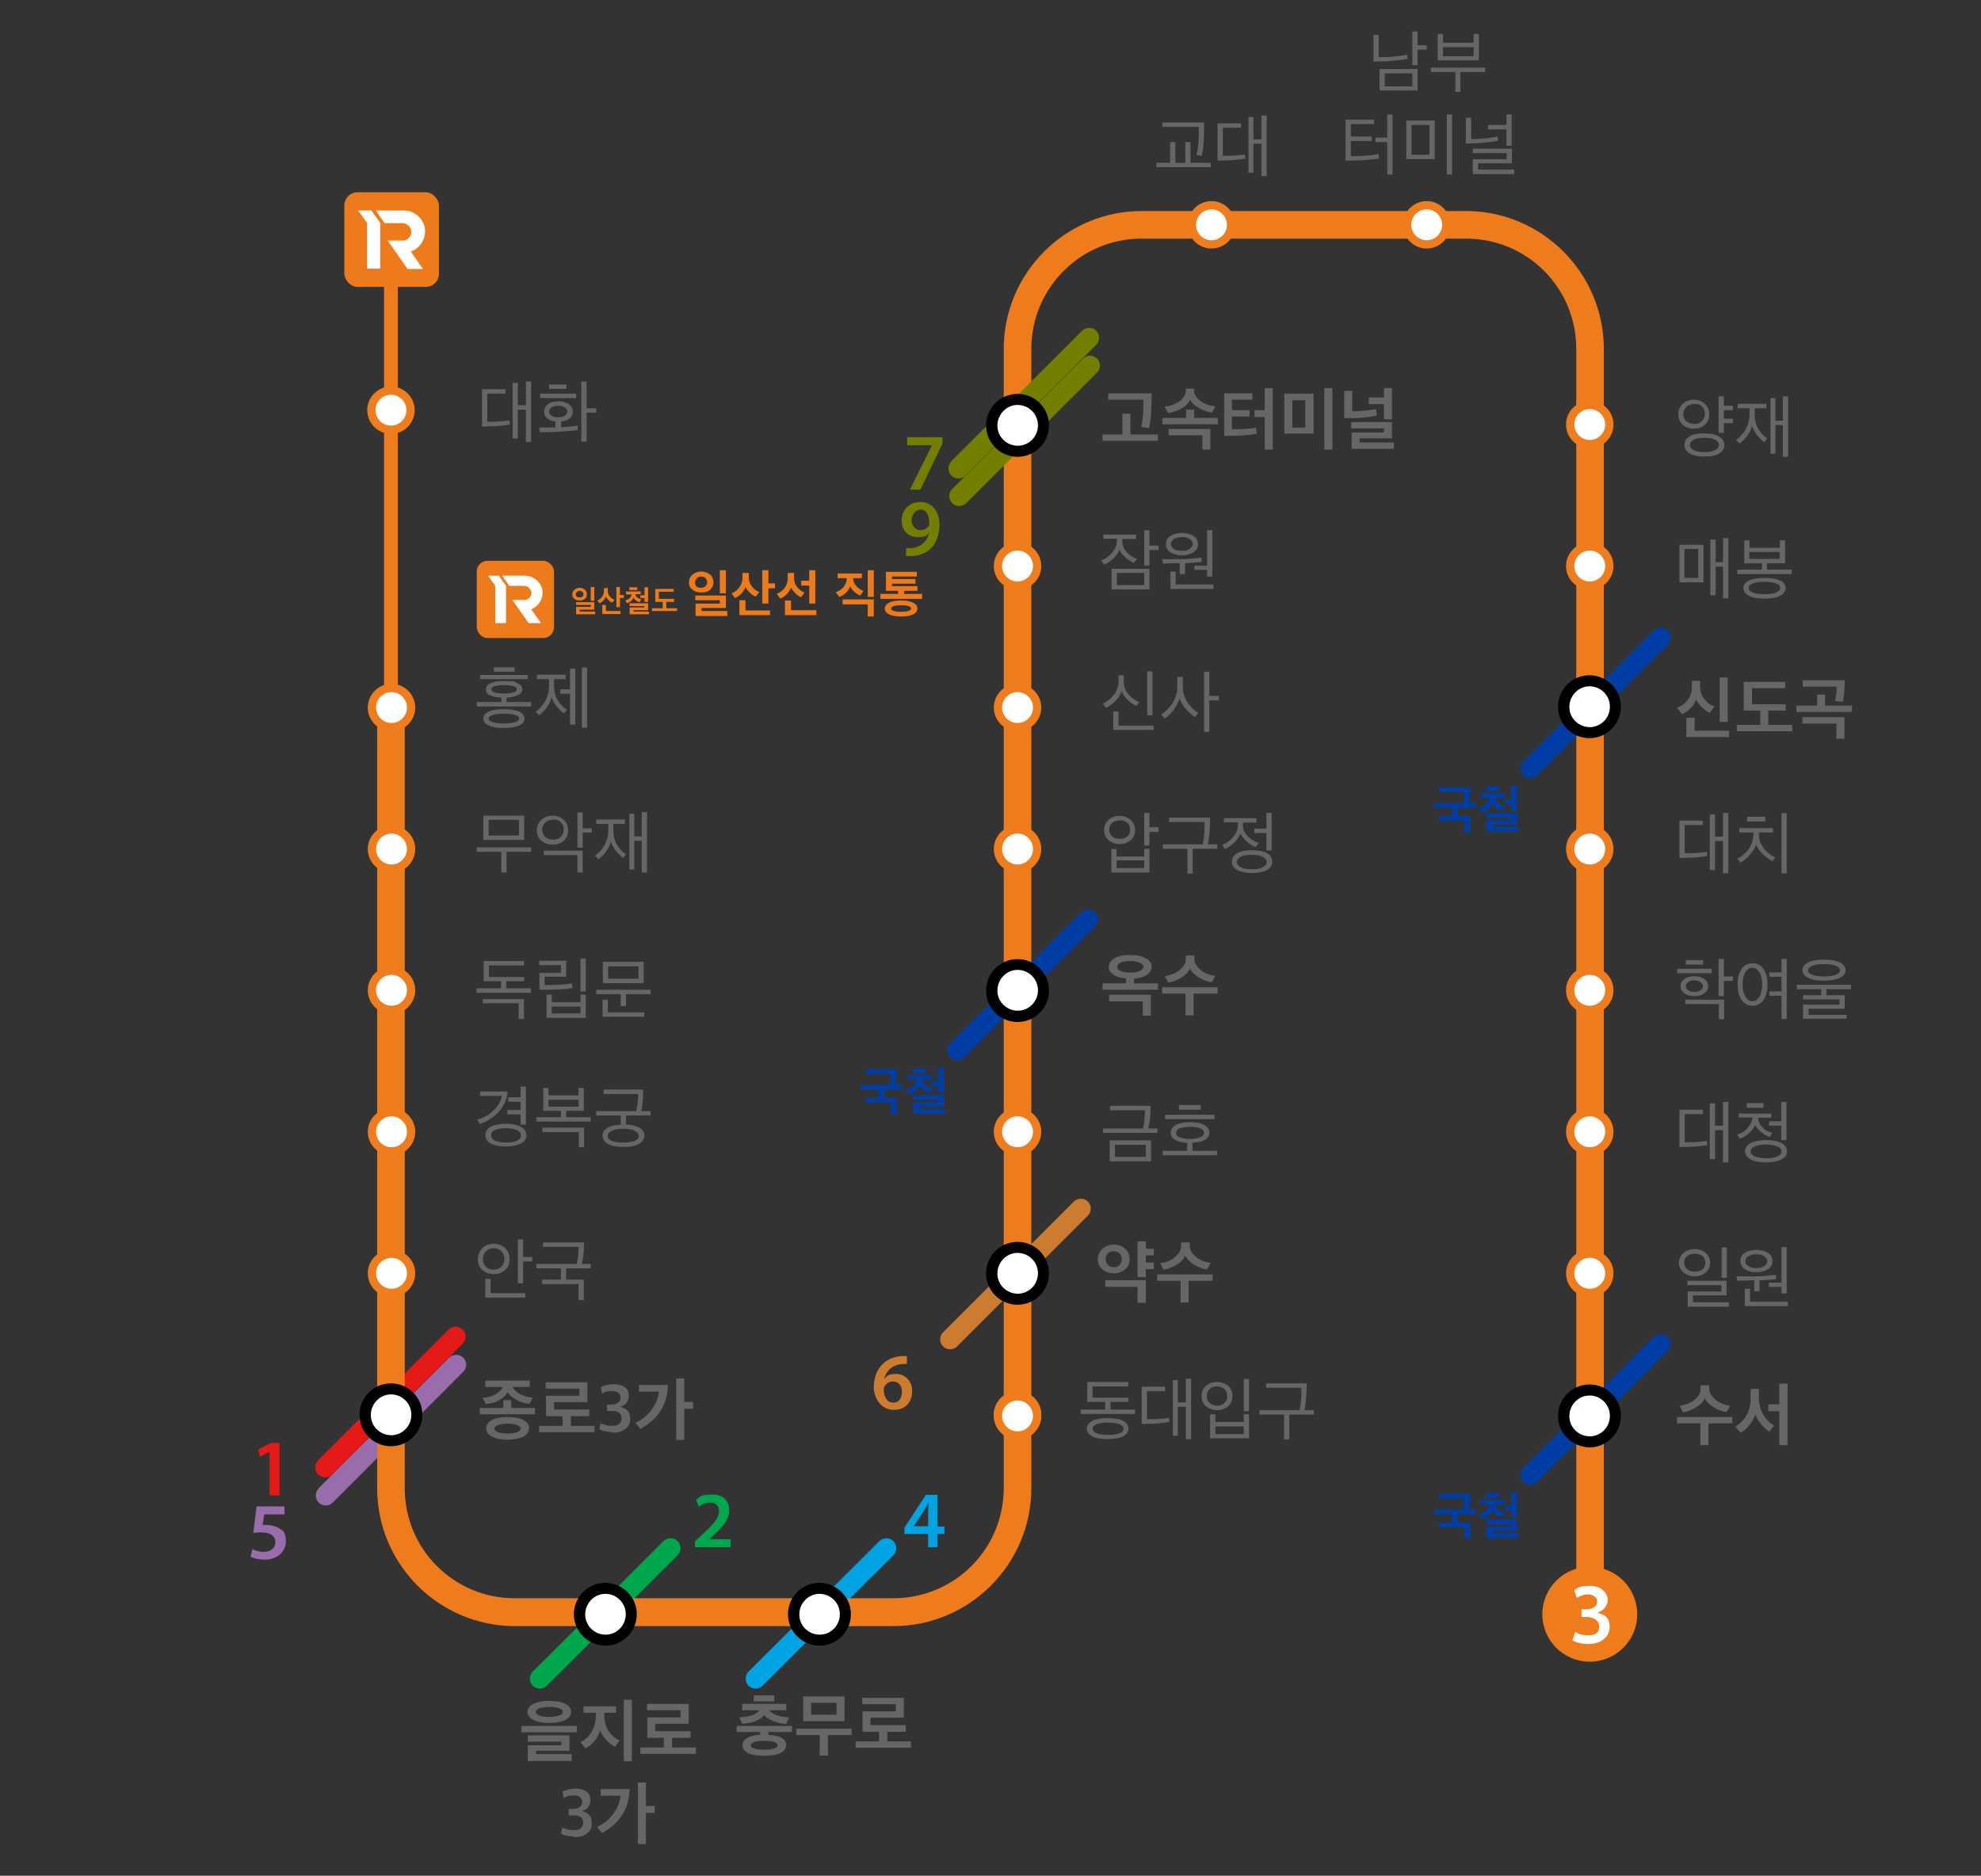 <?xml version="1.0" encoding="UTF-8"?>
<svg id="_레이어_2" xmlns="http://www.w3.org/2000/svg" version="1.1" viewBox="0 0 718 680">
  <rect x="0" y="0" width="718" height="680" fill="#333333" stroke="none"/>
  <!-- Generator: Adobe Illustrator 29.2.1, SVG Export Plug-In . SVG Version: 2.1.0 Build 116)  -->
  <defs>
    <style>
      .st0, .st1, .st2, .st3, .st4, .st5, .st6, .st7, .st8, .st9 {
        isolation: isolate;
      }

      .st0, .st1, .st4, .st5, .st7, .st8, .st9 {
        opacity: 1;
      }

      .st10, .st6 {
        fill: #ef7c1c;
      }

      .st1 {
        fill: #e61919;
      }

      .st1, .st5, .st7, .st8, .st9 {
        fill-opacity: 1;
      }

      .st11 {
        fill: #00a84d;
      }

      .st3 {
        stroke: #ef7d1e;
        stroke-linecap: round;
        stroke-linejoin: round;
        stroke-width: 3px;
      }

      .st3, .st12 {
        fill: #fff;
      }

      .st3, .st13, .st6 {
        opacity: 1;
      }

      .st14 {
        fill: #ed7b1b;
      }

      .st4, .st15 {
        fill: #003da5;
      }

      .st5 {
        fill: #996cac;
      }

      .st16 {
        fill: #666;
      }

      .st7 {
        fill: #cd7c2f;
      }

      .st8 {
        fill: #00a4e3;
      }

      .st9 {
        fill: #747f00;
      }
    </style>
  </defs>
  <path class="st4" d="M344.4,378.2l47.4-47.4c1.4-1.4,3.7-1.4,5.1,0h0c1.4,1.4,1.4,3.7,0,5.1l-47.4,47.4c-1.4,1.4-3.7,1.4-5.1,0h0c-1.4-1.4-1.4-3.7,0-5.1Z"/>
  <g class="st0">
    <g class="st2">
      <path class="st15" d="M313.7,398h4.7v-2.9h-6.5v-1.8h10.6c.3-1.4.4-2.7.4-3.9h-9.1v-1.8h11.3c0,2.2-.2,4.1-.5,5.7h2.5v1.8h-6.5v2.9h4.5v5.9h-2.2v-4.2h-9.2v-1.8Z"/>
      <path class="st15" d="M328.8,391.5v-1.7h8.9v1.7h-3.3c.1.8.5,1.5,1.2,2,.7.5,1.5.9,2.4,1.1-.1.2-.3.5-.5.8-.2.4-.4.7-.5.8-.7-.2-1.5-.5-2.2-1-.7-.5-1.2-1-1.5-1.6-.3.7-.8,1.3-1.5,1.9-.7.6-1.5,1.1-2.4,1.3l-1.1-1.7c1.1-.3,1.9-.8,2.6-1.4.7-.6,1.1-1.4,1.2-2.3h-3.2ZM330.8,389v-1.7h4.9v1.7h-4.9ZM342.6,403.8h-11.7v-4.2h9v-.9h-9v-1.7h11.2v4.2h-8.9v.9h9.4v1.8ZM342.1,396.1h-2.2v-2.4h-2.5v-1.7h2.5v-4.9h2.2v9Z"/>
    </g>
  </g>
  <path class="st7" d="M341.8,483l47.4-47.4c1.4-1.4,3.7-1.4,5.1,0h0c1.4,1.4,1.4,3.7,0,5.1l-47.4,47.4c-1.4,1.4-3.7,1.4-5.1,0h0c-1.4-1.4-1.4-3.7,0-5.1Z"/>
  <path class="st7" d="M328.6,491.6c-.6,0-1.2,0-1.8,0-2.7.2-5,1.1-6.8,2.8-2,1.9-3.3,4.8-3.3,8.5s2.5,8.2,7.2,8.2,6.7-3.2,6.7-6.8-2.5-6.2-5.8-6.2-3.3.8-4.3,1.9h0c.5-2.6,2.4-5.1,6.4-5.5.7,0,1.3-.1,1.8,0v-2.8h0ZM323.9,508.5c-2.4,0-3.5-2-3.6-4.6,0-.4,0-.8.2-1.1.6-1.2,1.8-2,3.1-2,2.1,0,3.3,1.5,3.3,3.8s-1.2,3.9-3,3.9"/>
  <path class="st11" d="M193.1,606l47.4-47.3c1.4-1.4,3.7-1.4,5.1,0h0c1.4,1.4,1.4,3.7,0,5.1l-47.4,47.3c-1.4,1.4-3.7,1.4-5.1,0h0c-1.4-1.4-1.4-3.7,0-5.1Z"/>
  <path class="st8" d="M271.3,606l47.4-47.3c1.4-1.4,3.7-1.4,5.1,0h0c1.4,1.4,1.4,3.7,0,5.1l-47.4,47.3c-1.4,1.4-3.7,1.4-5.1,0h0c-1.4-1.4-1.4-3.7,0-5.1Z"/>
  <path class="st8" d="M339.8,560.9v-4.8h2.5v-2.7h-2.5v-11.5h-4.2l-7.8,11.9v2.3h8.6v4.8h3.4ZM331.2,553.3h0c0,0,3.5-5.3,3.5-5.3.6-1,1.1-2,1.7-3.2h.1c0,1.1-.1,2.2-.1,3.3v5.2h-5.2Z"/>
  <path class="st5" d="M115.4,539.6l47.4-47.4c1.4-1.4,3.7-1.4,5.1,0h0c1.4,1.4,1.4,3.7,0,5.1l-47.3,47.4c-1.4,1.4-3.7,1.4-5.1,0h0c-1.4-1.4-1.4-3.7,0-5.1Z"/>
  <path class="st5" d="M102.9,546.1h-9.9l-1.2,9.6c.7,0,1.5-.2,2.6-.2,3.8,0,5.4,1.4,5.4,3.6s-2,3.5-4.1,3.5-3.4-.6-4.2-1l-.7,2.7c1,.6,2.8,1.1,5.1,1.1,4.7,0,7.7-3,7.7-6.6s-1.1-3.9-2.5-4.8c-1.3-.8-3-1.2-4.6-1.2s-.9,0-1.3,0l.6-3.8h7.3v-3h0Z"/>
  <path class="st1" d="M115.3,529.4l47.3-47.4c1.4-1.4,3.7-1.4,5.1,0h0c1.4,1.4,1.4,3.7,0,5.1l-47.3,47.4c-1.4,1.4-3.7,1.4-5.1,0h0c-1.4-1.4-1.4-3.7,0-5.1Z"/>
  <path class="st1" d="M97.8,542.1h3.5v-19h-3l-4.7,2.3.6,2.7,3.5-1.8h0v15.8h0Z"/>
  <rect class="st10" x="139.2" y="98.5" width="5" height="170.2"/>
  <polygon class="st6" points="146.7 257.4 146.7 512.9 136.7 512.9 136.7 475.6 136.7 475.6 136.7 465.6 136.7 465.6 136.7 366.4 136.7 366.4 136.7 356.4 136.7 356.4 136.7 314.6 136.7 314.6 136.7 257.4 146.7 257.4"/>
  <path class="st6" d="M373.8,538.9h0v.6c0,27.5-22.4,50-50,50h-137.1c-27.6,0-50-22.4-50-50v-20.7h0v-5.5h10v25.6h0v.7c0,22,17.9,39.9,40,39.8h137.1c22.1,0,40-17.8,40-40v-.6h0v-6.4h0v-19.2h10v25.6h0Z"/>
  <path class="st6" d="M581.3,126.5v386.4h-10V126.5c0-22.2-17.8-40-40-40h-117.5c-22.1,0-40,17.9-40,40v20.3h0v366.1h-10V126.5c0-27.6,22.5-50,50-50h117.5c27.5,0,50,22.4,50,50Z"/>
  <rect class="st6" x="571.3" y="513.3" width="10" height="56.8"/>
  <g class="st2">
    <g class="st2">
      <path class="st16" d="M176.7,152.9h.6c3.2,0,5.6-.2,7.3-.5l.2,1.5c-2.2.4-5.1.7-8.6.7h-1.5v-13.5h8.5v1.6h-6.6v10.3ZM192.5,160.2h-1.9v-11.7h-2.9v10.5h-1.9v-20.2h1.9v8.1h2.9v-8.6h1.9v21.8Z"/>
      <path class="st16" d="M209.4,154.3v1.6c-2.1.3-4.5.5-7.1.6-1.6.1-3.8.2-6.6.2l-.3-1.7c1.8,0,3.8,0,5.9,0v-2.2c-1.3-.1-2.3-.5-3-1.2-.8-.6-1.1-1.5-1.1-2.4s.5-2,1.4-2.7c.9-.7,2.2-1,3.8-1s2.8.3,3.8,1c.9.7,1.4,1.6,1.4,2.7s-.4,1.8-1.1,2.5c-.8.6-1.8,1-3.1,1.1v2.1c2.8-.2,4.8-.4,6.2-.6ZM208.8,144.3h-13v-1.6h13v1.6ZM205.6,149.2c0-.6-.3-1.1-.9-1.5s-1.4-.6-2.4-.6-1.8.2-2.4.6-.9.9-.9,1.5.3,1.1.9,1.5,1.4.6,2.4.6,1.8-.2,2.4-.6.9-.9.9-1.5ZM205.3,141h-6.3v-1.6h6.3v1.6ZM216.1,149.6h-3.5v10.5h-1.9v-21.8h1.9v9.7h3.5v1.6Z"/>
    </g>
  </g>
  <path class="st3" d="M141.7,141.6c-3.9,0-7.1,3.2-7.1,7.1h0c0,3.9,3.2,7.1,7.1,7.1s7.1-3.2,7.1-7.1-3.2-7.1-7.1-7.1Z"/>
  <path class="st3" d="M141.9,249.4c-3.9,0-7.1,3.2-7.1,7.1h0c0,3.9,3.2,7.1,7.1,7.1s7.1-3.2,7.1-7.1-3.2-7.1-7.1-7.1Z"/>
  <path class="st3" d="M141.9,300.7c-3.9,0-7.1,3.2-7.1,7.1h0c0,3.9,3.2,7.1,7.1,7.1s7.1-3.2,7.1-7.1-3.2-7.1-7.1-7.1Z"/>
  <path class="st3" d="M141.9,351.9c-3.9,0-7.1,3.2-7.1,7.1h0c0,3.9,3.2,7.1,7.1,7.1s7.1-3.2,7.1-7.1-3.2-7.1-7.1-7.1Z"/>
  <path class="st3" d="M141.9,403.2c-3.9,0-7.1,3.2-7.1,7.1h0c0,3.9,3.2,7.1,7.1,7.1s7.1-3.2,7.1-7.1-3.2-7.1-7.1-7.1Z"/>
  <path class="st3" d="M141.9,454.5c-3.9,0-7.1,3.2-7.1,7.1h0c0,3.9,3.2,7.1,7.1,7.1s7.1-3.2,7.1-7.1-3.2-7.1-7.1-7.1Z"/>
  <path class="st3" d="M141.9,505.8c-3.9,0-7.1,3.2-7.1,7.1h0c0,3.9,3.2,7.1,7.1,7.1s7.1-3.2,7.1-7.1-3.2-7.1-7.1-7.1Z"/>
  <path class="st3" d="M141.9,505.8c-3.9,0-7.1,3.2-7.1,7.1h0c0,3.9,3.2,7.1,7.1,7.1s7.1-3.2,7.1-7.1-3.2-7.1-7.1-7.1Z"/>
  <path class="st3" d="M141.9,506.2c-3.9,0-7.1,3.2-7.1,7.1h0c0,3.9,3.2,7.1,7.1,7.1s7.1-3.2,7.1-7.1-3.2-7.1-7.1-7.1h0Z"/>
  <path class="st3" d="M219.4,578.1c-3.9,0-7.1,3.2-7.1,7.1h0c0,3.9,3.2,7.1,7.1,7.1s7.1-3.2,7.1-7.1-3.2-7.1-7.1-7.1Z"/>
  <path class="st3" d="M297.3,578.1c-3.9,0-7.1,3.2-7.1,7.1h0c0,3.9,3.2,7.1,7.1,7.1s7.1-3.2,7.1-7.1-3.2-7.1-7.1-7.1Z"/>
  <path class="st3" d="M439.1,74.4c-3.9,0-7.1,3.2-7.1,7.1h0c0,3.9,3.2,7.1,7.1,7.1s7.1-3.2,7.1-7.1-3.2-7.1-7.1-7.1Z"/>
  <path class="st3" d="M517.1,74.4c-3.9,0-7.1,3.2-7.1,7.1h0c0,3.9,3.2,7.1,7.1,7.1s7.1-3.2,7.1-7.1-3.2-7.1-7.1-7.1Z"/>
  <path class="st3" d="M576.2,146.8c-3.9,0-7.1,3.2-7.1,7.1h0c0,3.9,3.2,7.1,7.1,7.1s7.1-3.2,7.1-7.1-3.2-7.1-7.1-7.1Z"/>
  <path class="st3" d="M576.2,198.1c-3.9,0-7.1,3.2-7.1,7.1h0c0,3.9,3.2,7.1,7.1,7.1s7.1-3.2,7.1-7.1-3.2-7.1-7.1-7.1Z"/>
  <path class="st3" d="M576.2,249.4c-3.9,0-7.1,3.2-7.1,7.1h0c0,3.9,3.2,7.1,7.1,7.1s7.1-3.2,7.1-7.1-3.2-7.1-7.1-7.1Z"/>
  <path class="st3" d="M576.2,300.7c-3.9,0-7.1,3.2-7.1,7.1h0c0,3.9,3.2,7.1,7.1,7.1s7.1-3.2,7.1-7.1-3.2-7.1-7.1-7.1Z"/>
  <path class="st3" d="M576.2,351.9c-3.9,0-7.1,3.2-7.1,7.1h0c0,3.9,3.2,7.1,7.1,7.1s7.1-3.2,7.1-7.1-3.2-7.1-7.1-7.1Z"/>
  <path class="st3" d="M576.2,403.2c-3.9,0-7.1,3.2-7.1,7.1h0c0,3.9,3.2,7.1,7.1,7.1s7.1-3.2,7.1-7.1-3.2-7.1-7.1-7.1Z"/>
  <path class="st3" d="M576.2,454.5c-3.9,0-7.1,3.2-7.1,7.1h0c0,3.9,3.2,7.1,7.1,7.1s7.1-3.2,7.1-7.1-3.2-7.1-7.1-7.1Z"/>
  <path class="st3" d="M576.2,505.8c-3.9,0-7.1,3.2-7.1,7.1h0c0,3.9,3.2,7.1,7.1,7.1s7.1-3.2,7.1-7.1-3.2-7.1-7.1-7.1Z"/>
  <path class="st3" d="M576.2,505.8c-3.9,0-7.1,3.2-7.1,7.1h0c0,3.9,3.2,7.1,7.1,7.1s7.1-3.2,7.1-7.1-3.2-7.1-7.1-7.1Z"/>
  <path class="st3" d="M576.2,506.2c-3.9,0-7.1,3.2-7.1,7.1h0c0,3.9,3.2,7.1,7.1,7.1s7.1-3.2,7.1-7.1-3.2-7.1-7.1-7.1h0Z"/>
  <path class="st3" d="M368.8,146.8c-3.9,0-7.1,3.2-7.1,7.1h0c0,3.9,3.2,7.1,7.1,7.1s7.1-3.2,7.1-7.1-3.2-7.1-7.1-7.1Z"/>
  <path class="st3" d="M368.8,198.1c-3.9,0-7.1,3.2-7.1,7.1h0c0,3.9,3.2,7.1,7.1,7.1s7.1-3.2,7.1-7.1-3.2-7.1-7.1-7.1Z"/>
  <path class="st3" d="M368.8,249.4c-3.9,0-7.1,3.2-7.1,7.1h0c0,3.9,3.2,7.1,7.1,7.1s7.1-3.2,7.1-7.1-3.2-7.1-7.1-7.1Z"/>
  <path class="st3" d="M368.8,300.7c-3.9,0-7.1,3.2-7.1,7.1h0c0,3.9,3.2,7.1,7.1,7.1s7.1-3.2,7.1-7.1-3.2-7.1-7.1-7.1Z"/>
  <path class="st3" d="M368.8,351.9c-3.9,0-7.1,3.2-7.1,7.1h0c0,3.9,3.2,7.1,7.1,7.1s7.1-3.2,7.1-7.1-3.2-7.1-7.1-7.1Z"/>
  <path class="st3" d="M368.8,403.2c-3.9,0-7.1,3.2-7.1,7.1h0c0,3.9,3.2,7.1,7.1,7.1s7.1-3.2,7.1-7.1-3.2-7.1-7.1-7.1Z"/>
  <path class="st3" d="M368.8,454.5c-3.9,0-7.1,3.2-7.1,7.1h0c0,3.9,3.2,7.1,7.1,7.1s7.1-3.2,7.1-7.1-3.2-7.1-7.1-7.1Z"/>
  <path class="st3" d="M368.8,505.8c-3.9,0-7.1,3.2-7.1,7.1h0c0,3.9,3.2,7.1,7.1,7.1s7.1-3.2,7.1-7.1-3.2-7.1-7.1-7.1Z"/>
  <path class="st3" d="M368.8,505.8c-3.9,0-7.1,3.2-7.1,7.1h0c0,3.9,3.2,7.1,7.1,7.1s7.1-3.2,7.1-7.1-3.2-7.1-7.1-7.1Z"/>
  <path class="st3" d="M368.8,506.2c-3.9,0-7.1,3.2-7.1,7.1h0c0,3.9,3.2,7.1,7.1,7.1s7.1-3.2,7.1-7.1-3.2-7.1-7.1-7.1h0Z"/>
  <g class="st2">
    <g class="st2">
      <path class="st16" d="M189.3,249.9c0,.9-.5,1.6-1.5,2.1-1,.5-2.4.8-4.2.9v1.6h8.9v1.6h-19.7v-1.6h8.9v-1.6c-3.7-.2-5.6-1.1-5.6-3s2.2-3,6.6-3,3.8.2,4.9.8c1.1.5,1.7,1.2,1.7,2.2ZM191.3,246.2h-17.3v-1.5h17.3v1.5ZM188.2,258c1.3.6,1.9,1.4,1.9,2.5s-.6,1.9-1.9,2.5c-1.3.6-3.2.9-5.6.9s-4.2-.3-5.5-.9c-1.3-.6-1.9-1.4-1.9-2.5s.6-1.9,1.9-2.5c1.3-.6,3.1-.9,5.5-.9s4.3.3,5.6.9ZM182.6,258.7c-1.7,0-3,.2-4,.5-1,.3-1.5.8-1.5,1.3s.5,1,1.5,1.3c1,.3,2.3.5,4,.5s3.1-.2,4.1-.5c1-.3,1.5-.8,1.5-1.3s-.5-1-1.5-1.3c-1-.3-2.4-.5-4.1-.5ZM182.7,251.4c3.1,0,4.6-.5,4.6-1.5s-1.5-1.5-4.6-1.5-4.6.5-4.6,1.5,1.5,1.5,4.6,1.5ZM186.5,243.5h-7.5v-1.6h7.5v1.6Z"/>
      <path class="st16" d="M205.6,257.2l-1.2,1.4c-.9-.6-1.8-1.5-2.7-2.6-.9-1.1-1.5-2.2-1.8-3.3-.2,1.2-.8,2.4-1.6,3.6s-1.8,2.2-2.9,3l-1.3-1.3c1.4-.9,2.5-2.2,3.5-3.8.9-1.7,1.4-3.5,1.4-5.5v-2.5h-4.4v-1.6h10.4v1.6h-4.2v2.4c0,3.8,1.6,6.7,4.8,8.8ZM208.5,262.7h-1.9v-11.2h-3.5v-1.6h3.5v-7.5h1.9v20.2ZM212.8,263.8h-1.9v-21.8h1.9v21.8Z"/>
    </g>
  </g>
  <g class="st2">
    <g class="st2">
      <path class="st16" d="M183.6,316.3h-1.9v-7.5h-8.9v-1.6h19.7v1.6h-8.9v7.5ZM190,304.5h-14.8v-8.8h14.8v8.8ZM188.1,302.9v-5.7h-11v5.7h11Z"/>
      <path class="st16" d="M200.3,295.7c1.6,0,2.9.5,4,1.5s1.6,2.2,1.6,3.8-.5,2.8-1.6,3.8c-1.1,1-2.4,1.4-4,1.4s-3-.5-4.1-1.4-1.6-2.2-1.6-3.8.5-2.8,1.6-3.8c1.1-1,2.4-1.5,4-1.5ZM200.3,297.2c-1.1,0-2,.3-2.7,1-.7.7-1.1,1.6-1.1,2.6s.4,2,1.1,2.6c.7.7,1.6,1,2.8,1s2.1-.3,2.8-1c.7-.7,1.1-1.5,1.1-2.6s-.3-2-1-2.7-1.6-1-2.8-1ZM211.2,316.3h-1.9v-6.3h-12.2v-1.6h14.1v7.8ZM214.5,301.8h-3.3v5.5h-1.9v-12.8h1.9v5.8h3.3v1.6Z"/>
      <path class="st16" d="M227,309.6l-1.2,1.4c-.8-.6-1.7-1.5-2.6-2.6-.9-1.2-1.5-2.3-1.8-3.4-.2,1.2-.8,2.3-1.6,3.5s-1.8,2.2-2.9,3l-1.3-1.3c1.4-.9,2.5-2.2,3.5-3.8.9-1.7,1.4-3.5,1.4-5.5v-2.2h-4.4v-1.6h10.4v1.6h-4.2v2.2c0,2,.4,3.8,1.3,5.3s2,2.7,3.3,3.5ZM234.5,316.3h-1.9v-11.5h-2.7v10.4h-1.8v-20.2h1.8v8.2h2.7v-8.8h1.9v21.8Z"/>
    </g>
  </g>
  <g class="st2">
    <g class="st2">
      <path class="st16" d="M190,355.7h-6.5v2.6h8.9v1.6h-19.7v-1.6h8.9v-2.6h-6.3v-7.3h14.6v1.6h-12.7v4.2h12.8v1.6ZM175,362.2h14.9v7.2h-1.9v-5.7h-13v-1.6Z"/>
      <path class="st16" d="M207.3,356.7l.2,1.5c-2.4.4-5.6.6-9.6.6h-2.4v-6.1h7.8v-2.8h-7.9v-1.6h9.8v5.8h-7.8v3c4.7,0,8-.2,9.9-.6ZM212.3,369h-14.2v-8.4h1.9v2.7h10.4v-2.7h1.9v8.4ZM210.4,367.4v-2.5h-10.4v2.5h10.4ZM212.3,359.4h-1.9v-11.9h1.9v11.9Z"/>
      <path class="st16" d="M226.9,364.7h-1.9v-4.3h-8.9v-1.6h19.7v1.6h-8.9v4.3ZM233.5,368.6h-15.1v-6.2h1.9v4.6h13.2v1.6ZM233.3,356.4h-14.8v-7.7h14.8v7.7ZM231.4,354.8v-4.5h-11v4.5h11Z"/>
    </g>
  </g>
  <g class="st2">
    <g class="st2">
      <path class="st16" d="M184,395.6c-.2,2.7-1.2,5.1-3,7.2s-4.2,3.6-7.1,4.7l-.9-1.6c2.2-.6,4.2-1.7,5.9-3.4,1.7-1.6,2.7-3.4,3-5.2h-7.9v-1.6h10.1ZM190.8,411.5c0,1.3-.6,2.3-2,3-1.3.7-3.1,1.1-5.5,1.1s-4.2-.4-5.5-1.1c-1.3-.7-1.9-1.8-1.9-3s.6-2.3,1.9-3c1.3-.7,3.1-1.1,5.5-1.1s4.2.4,5.5,1.1c1.3.7,2,1.7,2,3ZM187.4,409.7c-1-.4-2.3-.7-4-.7s-3.1.2-4,.7c-1,.4-1.4,1.1-1.4,1.9s.5,1.5,1.4,1.9c1,.4,2.3.7,4,.7s3.1-.2,4-.7c1-.5,1.4-1.1,1.4-1.9s-.5-1.4-1.4-1.9ZM183.9,404v-1.6h4.8v-3h-4.5v-1.6h4.5v-3.9h1.9v13.8h-1.9v-3.7h-4.8Z"/>
      <path class="st16" d="M211.7,402.7h-6.5v2.3h8.9v1.6h-19.7v-1.6h8.9v-2.3h-6.4v-8.3h1.9v2.7h10.9v-2.7h1.9v8.3ZM196.6,408.8h15.1v7.1h-1.9v-5.5h-13.2v-1.6ZM209.7,401.2v-2.5h-10.9v2.5h10.9Z"/>
      <path class="st16" d="M233.1,395c0,3.1-.2,5.7-.7,7.8h3.4v1.6h-8.9v3.3c2.1,0,3.8.5,5,1.2,1.1.7,1.7,1.7,1.7,2.8s-.7,2.2-2,3c-1.3.7-3.2,1.1-5.6,1.1s-4.3-.4-5.6-1.1c-1.3-.7-2-1.7-2-3s.6-2.1,1.7-2.8c1.1-.7,2.8-1.1,4.9-1.2v-3.3h-8.9v-1.6h14.5c.4-1.8.7-3.8.7-6.2h-12.5v-1.6h14.5ZM225.9,409.2c-1.7,0-3.1.2-4.1.7s-1.5,1.1-1.5,1.9.5,1.4,1.5,1.8,2.4.6,4.1.6,3.1-.2,4.1-.6,1.5-1,1.5-1.8-.5-1.4-1.5-1.9-2.4-.7-4.1-.7Z"/>
    </g>
  </g>
  <g class="st2">
    <g class="st2">
      <path class="st16" d="M178.9,450.9c1.7,0,3.1.5,4.1,1.5,1.1,1,1.7,2.3,1.7,4s-.5,3-1.6,4c-1.1,1-2.5,1.5-4.1,1.5s-3.1-.5-4.2-1.5c-1.1-1-1.6-2.3-1.6-3.9s.5-2.9,1.6-4,2.5-1.6,4.1-1.6ZM178.9,452.5c-1.1,0-2,.4-2.8,1.1-.7.7-1.1,1.7-1.1,2.8s.4,2,1.1,2.8c.7.7,1.7,1.1,2.8,1.1s2.1-.4,2.8-1.1c.7-.7,1.1-1.6,1.1-2.8s-.4-2.1-1.1-2.8-1.7-1.1-2.8-1.1ZM190.4,470.4h-14.5v-6.8h1.9v5.2h12.6v1.6ZM192.9,457.3h-3.3v7.9h-1.9v-15.9h1.9v6.4h3.3v1.6Z"/>
      <path class="st16" d="M196.5,463.9h6.8v-4.1h-8.9v-1.6h14.6c.5-1.7.7-3.8.7-6.2h-12.9v-1.6h14.9c0,3-.3,5.6-.8,7.8h3.2v1.6h-8.9v4.1h6.4v7.4h-1.9v-5.8h-13.2v-1.6Z"/>
    </g>
  </g>
  <g class="st2">
    <g class="st2">
      <path class="st16" d="M194,512.7h-20.1v-2.3h8.5v-2.8h2.9v2.8h8.6v2.3ZM193.1,506.6l-1.2,2.3c-1.6-.1-3.2-.6-4.7-1.4-1.5-.8-2.6-1.7-3.2-2.8-.6,1.1-1.6,2.1-3,2.9-1.5.8-3.1,1.2-4.9,1.4l-1.2-2.3c1.7,0,3.3-.5,4.6-1.2s2.3-1.6,2.7-2.7h-6.3v-2.3h16.1v2.3h-6.2c.5,1.1,1.4,1.9,2.9,2.7,1.4.7,2.9,1.1,4.4,1.2ZM191.7,517.8c0,1.3-.7,2.3-2,3-1.4.7-3.3,1.1-5.7,1.1s-4.4-.4-5.7-1.1c-1.4-.7-2.1-1.8-2.1-3s.7-2.3,2.1-3c1.4-.7,3.3-1.1,5.7-1.1s4.4.4,5.7,1.1,2.1,1.7,2.1,3ZM187.4,519.2c.9-.3,1.3-.8,1.3-1.3s-.4-1-1.3-1.3-2-.5-3.5-.5-2.6.2-3.4.5-1.3.8-1.3,1.3.4,1,1.3,1.3,2,.5,3.4.5,2.6-.2,3.5-.5Z"/>
      <path class="st16" d="M213.7,513.4h-6.8v3.5h8.6v2.3h-20.1v-2.3h8.5v-3.5h-6v-7.4h12.1v-2.6h-12.2v-2.3h15.1v7.2h-12.1v2.7h12.8v2.4Z"/>
      <path class="st16" d="M222.3,519.2c-1,0-1.9-.1-2.9-.3-.9-.2-1.6-.5-2.2-.8l.5-2.2c.4.3,1,.5,1.8.7.8.2,1.5.3,2.2.3,1.2,0,2.1-.2,2.7-.7.6-.5.9-1.2.9-2.1,0-1.7-1.2-2.6-3.5-2.6h-1.8v-2.3h1.6c1,0,1.8-.3,2.4-.7.6-.4.9-1.1.9-1.8,0-1.6-1-2.4-3.1-2.4s-2.4.3-3.6.9l-.4-2.3c.5-.3,1.3-.6,2.2-.8.9-.2,1.8-.3,2.6-.3,1.6,0,2.9.4,3.9,1.1,1,.7,1.4,1.8,1.4,3.1,0,1.9-1,3.3-3.1,4,2.4.5,3.6,1.9,3.6,4.2s-.6,2.8-1.7,3.8c-1.1.9-2.7,1.4-4.6,1.4Z"/>
      <path class="st16" d="M242.1,502c-.2,7.2-3.5,12.5-10,16l-1.8-2.2c2.4-1.1,4.4-2.7,5.9-4.8,1.6-2.1,2.4-4.3,2.6-6.5h-7.2v-2.4h10.4ZM251.2,510.7h-3.2v11.3h-2.9v-22.3h2.9v8.5h3.2v2.4Z"/>
    </g>
  </g>
  <g class="st2">
    <g class="st2">
      <path class="st16" d="M209.1,628h-20.1v-2.3h20.1v2.3ZM191.2,620.6c0-1.2.7-2.2,2.1-2.9,1.4-.7,3.3-1.1,5.8-1.1s4.4.4,5.8,1.1c1.4.7,2.1,1.7,2.1,2.9s-.7,2.2-2.1,2.9-3.3,1.1-5.8,1.1-4.4-.4-5.8-1.1-2.1-1.7-2.1-2.9ZM207.2,638.4h-15.9v-5.7h12.2v-1.3h-12.2v-2.3h15.1v5.6h-12.1v1.2h12.9v2.4ZM194.2,620.6c0,.5.4.9,1.3,1.3s2.1.5,3.6.5,2.7-.2,3.6-.5,1.3-.8,1.3-1.3-.4-1-1.3-1.3-2.1-.5-3.6-.5-2.7.2-3.6.5c-.9.3-1.3.8-1.3,1.3Z"/>
      <path class="st16" d="M224.5,631l-1.6,2.3c-1-.5-2.1-1.4-3.2-2.6s-1.8-2.3-2.2-3.4c-.3,1.2-.9,2.4-1.9,3.7-1,1.3-2.2,2.2-3.4,2.8l-1.8-2.2c3.7-2,5.6-5.4,5.6-10.1v-.6h-4.5v-2.3h11.8v2.3h-4.3v.6c0,4.5,1.8,7.6,5.5,9.5ZM229,638.5h-2.9v-22.3h2.9v22.3Z"/>
      <path class="st16" d="M250.4,630h-6.8v3.5h8.6v2.3h-20.1v-2.3h8.5v-3.5h-6v-7.4h12.1v-2.6h-12.2v-2.3h15.1v7.2h-12.1v2.7h12.8v2.4Z"/>
    </g>
    <g class="st2">
      <path class="st16" d="M208.4,665.8c-1,0-1.9-.1-2.9-.3s-1.6-.5-2.2-.8l.5-2.2c.4.3,1,.5,1.8.7.8.2,1.5.3,2.2.3,1.2,0,2.1-.2,2.7-.7.6-.5.9-1.2.9-2.1,0-1.7-1.2-2.6-3.5-2.6h-1.8v-2.3h1.6c1,0,1.8-.3,2.4-.7.6-.4.9-1.1.9-1.8,0-1.6-1-2.4-3.1-2.4s-2.3.3-3.6.9l-.4-2.3c.5-.3,1.3-.6,2.2-.8.9-.2,1.8-.3,2.6-.3,1.6,0,2.9.4,3.9,1.1,1,.7,1.4,1.8,1.4,3.1,0,1.9-1,3.3-3.1,4,2.4.5,3.6,1.9,3.6,4.2s-.6,2.8-1.7,3.8c-1.1.9-2.7,1.4-4.6,1.4Z"/>
      <path class="st16" d="M228.2,648.5c-.2,7.2-3.5,12.5-10,16l-1.8-2.2c2.4-1.1,4.4-2.7,5.9-4.8,1.6-2.1,2.4-4.3,2.6-6.5h-7.2v-2.4h10.4ZM237.3,657.2h-3.2v11.3h-2.9v-22.3h2.9v8.5h3.2v2.4Z"/>
    </g>
  </g>
  <g class="st2">
    <g class="st2">
      <path class="st16" d="M284.9,632.7c0,1.2-.7,2.1-2,2.8-1.3.7-3.3,1-5.9,1s-4.6-.3-5.9-1c-1.3-.7-2-1.6-2-2.8s.5-1.9,1.6-2.6c1.1-.7,2.7-1.1,4.8-1.2v-1h-8.5v-2.2h20.1v2.2h-8.6v1c2.1.1,3.8.5,4.9,1.2,1.1.7,1.6,1.5,1.6,2.6ZM286,622.6l-1.1,2.4c-1.6-.1-3.2-.5-4.7-1.1-1.5-.6-2.6-1.3-3.2-2.2-.6.9-1.6,1.6-3.1,2.2-1.4.6-3.1.9-4.9,1l-1.1-2.4c1.8,0,3.3-.2,4.7-.7,1.3-.5,2.2-1.1,2.7-1.8h-6.3v-2.3h16v2.3h-6.2c.5.7,1.4,1.3,2.7,1.8,1.4.5,2.9.7,4.5.8ZM280.5,633.9c.9-.3,1.3-.7,1.3-1.2s-.4-.9-1.3-1.2c-.9-.3-2.1-.4-3.6-.4s-2.7.1-3.5.4-1.3.7-1.3,1.2.4.9,1.3,1.2c.9.3,2.1.4,3.5.4s2.7-.1,3.6-.4ZM273.2,616.8v-2.2h7.4v2.2h-7.4Z"/>
      <path class="st16" d="M300,636.4h-2.9v-7.4h-8.5v-2.3h20.1v2.3h-8.6v7.4ZM306.1,615v9h-15v-9h15ZM303.2,621.6v-4.3h-9.2v4.3h9.2Z"/>
      <path class="st16" d="M328.4,627.8h-6.8v3.5h8.6v2.3h-20.1v-2.3h8.5v-3.5h-6v-7.4h12.1v-2.6h-12.2v-2.3h15.1v7.2h-12.1v2.7h12.8v2.4Z"/>
    </g>
  </g>
  <g class="st2">
    <g class="st2">
      <path class="st16" d="M409,508.2h-6.5v2.8h8.9v1.6h-19.7v-1.6h8.9v-2.8h-6.5v-7.2h14.8v1.6h-12.9v4.1h13v1.6ZM409,517.9c0,1.2-.7,2.2-2,2.8-1.3.7-3.2,1-5.6,1s-4.2-.3-5.5-1c-1.3-.7-2-1.6-2-2.8s.7-2.1,2-2.8c1.3-.7,3.1-1,5.5-1s4.3.3,5.6,1c1.3.7,2,1.6,2,2.8ZM401.5,515.7c-1.7,0-3.1.2-4,.6-1,.4-1.5.9-1.5,1.6s.5,1.3,1.5,1.7c1,.4,2.3.6,4.1.6s3.1-.2,4.1-.6,1.5-.9,1.5-1.7-.5-1.2-1.5-1.6c-1-.4-2.4-.6-4.1-.6Z"/>
      <path class="st16" d="M415.8,514.5h.6c3.2,0,5.6-.2,7.3-.5l.2,1.5c-2.2.4-5.1.7-8.6.7h-1.5v-13.5h8.5v1.6h-6.6v10.3ZM431.7,521.7h-1.9v-11.7h-2.9v10.5h-1.8v-20.2h1.8v8.1h2.9v-8.6h1.9v21.8Z"/>
      <path class="st16" d="M441.1,501c1.6,0,2.9.5,4,1.4,1.1.9,1.6,2.2,1.6,3.7s-.5,2.7-1.6,3.7c-1.1.9-2.4,1.4-4,1.4s-2.9-.5-4-1.4-1.6-2.1-1.6-3.7.5-2.7,1.6-3.7c1.1-1,2.4-1.4,4-1.4ZM441.1,502.6c-1.1,0-2,.3-2.7,1s-1,1.5-1,2.5.3,1.9,1,2.5c.7.7,1.6,1,2.7,1s2-.3,2.7-1c.7-.6,1-1.5,1-2.5s-.3-1.9-1-2.5c-.7-.6-1.6-1-2.7-1ZM452.7,521.4h-14.1v-8.7h1.9v2.8h10.3v-2.8h1.9v8.7ZM450.8,519.9v-2.8h-10.3v2.8h10.3ZM452.7,511.6h-1.9v-11.7h1.9v11.7Z"/>
      <path class="st16" d="M473.6,501.5c0,4-.3,7.2-.8,9.7h3.4v1.6h-8.9v9h-1.9v-9h-8.9v-1.6h14.5c.5-1.9.7-4.6.7-8.1h-12.8v-1.6h14.8Z"/>
    </g>
  </g>
  <g class="st2">
    <g class="st2">
      <path class="st16" d="M399.6,460.2c-1.1-1-1.7-2.2-1.7-3.7s.6-2.8,1.7-3.8c1.1-1,2.5-1.5,4.1-1.5s3,.5,4.1,1.5c1.1,1,1.6,2.3,1.6,3.8s-.5,2.8-1.6,3.7-2.5,1.4-4.1,1.4-3-.5-4.1-1.4ZM400.6,464.1h14.7v8.2h-3v-5.8h-11.7v-2.3ZM400.8,456.5c0,.9.3,1.6.8,2.1.5.5,1.2.8,2.1.8s1.6-.3,2.1-.8c.5-.6.8-1.3.8-2.1s-.3-1.5-.8-2.1c-.5-.5-1.2-.8-2.2-.8s-1.5.3-2.1.8c-.5.6-.8,1.2-.8,2.1ZM418.2,457.7v2.4h-2.9v2.9h-3v-13h3v2.7h2.9v2.4h-2.9v2.6h2.9Z"/>
      <path class="st16" d="M430.9,472.2h-3v-7.9h-8.5v-2.3h20.1v2.3h-8.7v7.9ZM438.8,457.8l-1.3,2.4c-1.7-.2-3.3-.9-4.8-1.8-1.5-1-2.6-2.1-3.1-3.2-.5,1.2-1.5,2.3-3,3.2-1.5,1-3.2,1.6-4.9,1.9l-1.2-2.4c2-.2,3.8-.9,5.3-2.1s2.3-2.6,2.3-4.2v-1.2h3.1v1.2c0,1.1.4,2.1,1.2,3,.8.9,1.8,1.7,2.9,2.2,1.2.6,2.3.9,3.6,1Z"/>
    </g>
  </g>
  <g class="st2">
    <g class="st2">
      <path class="st16" d="M401.9,350.5c0-1.3.7-2.3,2-3.1,1.4-.8,3.3-1.2,5.7-1.2s4.4.4,5.7,1.2c1.4.8,2.1,1.8,2.1,3.1s-.6,2.1-1.7,2.9c-1.1.8-2.7,1.2-4.7,1.4v1.7h8.7v2.3h-20.1v-2.3h8.5v-1.8c-2-.2-3.5-.6-4.6-1.4-1.1-.8-1.7-1.7-1.7-2.8ZM402,360.6h15.1v7.6h-2.9v-5.2h-12.2v-2.3ZM404.9,350.5c0,.6.4,1.1,1.2,1.5.8.4,2,.6,3.5.6s2.6-.2,3.5-.6c.9-.4,1.3-.9,1.3-1.5s-.4-1.1-1.3-1.5c-.8-.4-2-.6-3.5-.6s-2.6.2-3.5.6c-.8.4-1.2.9-1.2,1.5Z"/>
      <path class="st16" d="M432.7,368.1h-3v-7.9h-8.5v-2.3h20.1v2.3h-8.7v7.9ZM440.5,353.7l-1.3,2.4c-1.7-.2-3.3-.9-4.8-1.8-1.5-1-2.6-2-3.1-3.2-.5,1.2-1.5,2.3-3,3.2-1.5,1-3.2,1.6-4.9,1.9l-1.2-2.4c2-.2,3.8-.9,5.3-2.1,1.5-1.2,2.3-2.5,2.3-4.1v-1.2h3.1v1.2c0,1.1.4,2.1,1.2,3,.8.9,1.8,1.7,2.9,2.2,1.2.5,2.3.9,3.6,1Z"/>
    </g>
  </g>
  <g class="st2">
    <g class="st2">
      <path class="st16" d="M417,400.9c0,3.3-.2,6-.8,8.2h3.3v1.6h-19.7v-1.6h14.5c.2-.8.3-1.8.5-3.2.1-1.3.2-2.5.2-3.4h-12.7v-1.6h14.6ZM417.2,421h-15v-7.6h15v7.6ZM415.3,419.4v-4.4h-11.2v4.4h11.2Z"/>
      <path class="st16" d="M438.3,410.6c0,1.1-.5,2-1.6,2.6s-2.6,1-4.5,1.1v2.9h8.9v1.6h-19.7v-1.6h8.9v-2.9c-1.9,0-3.3-.5-4.4-1.1-1.1-.7-1.6-1.5-1.6-2.6s.6-2.1,1.9-2.8c1.2-.6,3-1,5.1-1s3.9.3,5.1,1c1.3.7,1.9,1.6,1.9,2.8ZM440.2,405.7h-17.9v-1.6h17.9v1.6ZM434.9,412.3c1-.4,1.5-.9,1.5-1.6s-.5-1.3-1.5-1.7c-1-.4-2.2-.5-3.6-.5s-2.6.2-3.6.5c-1,.4-1.4.9-1.4,1.7s.5,1.3,1.4,1.6c1,.4,2.2.6,3.6.6s2.6-.2,3.6-.6ZM435.2,402.3h-7.9v-1.7h7.9v1.7Z"/>
    </g>
  </g>
  <g class="st2">
    <g class="st2">
      <path class="st16" d="M401.8,297.2c1.1-1,2.4-1.4,4-1.4s2.9.5,4,1.4c1.1,1,1.6,2.2,1.6,3.7s-.5,2.7-1.6,3.7c-1.1.9-2.4,1.4-4,1.4s-2.9-.5-4-1.4c-1.1-.9-1.6-2.2-1.6-3.7s.5-2.7,1.6-3.7ZM405.8,297.4c-1.1,0-2,.3-2.7.9s-1.1,1.5-1.1,2.5.4,1.8,1.1,2.4c.7.6,1.6.9,2.7.9s2.1-.3,2.8-.9,1-1.4,1-2.4-.3-1.9-1-2.5-1.6-.9-2.7-.9ZM416.6,316.3h-13.8v-8.5h1.9v2.7h10v-2.8h1.9v8.6ZM414.7,314.7v-2.8h-10v2.8h10ZM419.9,301.6h-3.3v4.9h-1.9v-11.8h1.9v5.2h3.3v1.6Z"/>
      <path class="st16" d="M438.6,296.4c0,4-.3,7.2-.8,9.7h3.4v1.6h-8.9v9h-1.9v-9h-8.9v-1.6h14.4c.5-1.9.7-4.6.7-8.1h-12.9v-1.6h14.8Z"/>
      <path class="st16" d="M443.6,298.2v-1.6h11.8v1.6h-4.9c0,.6,0,1,0,1.2,0,1.4.7,2.7,1.8,3.8,1.1,1.1,2.4,1.9,3.9,2.4l-1.1,1.5c-1.2-.5-2.2-1.1-3.3-2.1s-1.8-1.9-2.2-2.9c-.3,1-1,2.1-2.1,3.2-1.1,1.1-2.3,2-3.5,2.5l-1-1.5c1.5-.6,2.8-1.5,3.9-2.8,1.1-1.3,1.7-2.7,1.8-4.2,0-.2,0-.6,0-1.2h-5ZM461.1,312.4c0,1.3-.6,2.3-1.9,3s-3.1,1.1-5.4,1.1-4.1-.4-5.4-1.1c-1.3-.7-1.9-1.8-1.9-3s.6-2.3,1.9-3.1c1.3-.7,3.1-1.1,5.4-1.1s4.1.4,5.4,1.1c1.3.7,1.9,1.8,1.9,3.1ZM453.7,309.9c-1.7,0-3,.2-4,.7-.9.5-1.4,1.1-1.4,1.9s.5,1.4,1.4,1.9c1,.5,2.3.7,4,.7s3-.2,4-.7c.9-.4,1.4-1.1,1.4-1.9s-.5-1.4-1.4-1.9-2.3-.7-4-.7ZM459,302h-4.4v-1.6h4.4v-5.7h1.9v13.6h-1.9v-6.3Z"/>
    </g>
  </g>
  <g class="st2">
    <g class="st2">
      <path class="st16" d="M413,254.4l-1.1,1.5c-1.2-.5-2.2-1.2-3.2-2.2-1-1-1.7-2-2.2-3.1-.3,1.1-1,2.3-2.1,3.4-1.1,1.1-2.2,2-3.5,2.6l-1.2-1.5c1.5-.7,2.9-1.8,4-3.2s1.7-3.1,1.7-4.7v-2.4h1.9v2.4c0,1.7.6,3.2,1.7,4.5,1.1,1.3,2.4,2.2,3.9,2.8ZM418.1,264.6h-14.6v-6.7h1.9v5.2h12.7v1.6ZM417.7,259.3h-1.9v-15.9h1.9v15.9Z"/>
      <path class="st16" d="M434.3,258.5l-1.2,1.5c-1.2-.8-2.3-1.9-3.4-3.1-1-1.2-1.8-2.5-2.2-3.7-.4,1.3-1.1,2.7-2,4-1,1.3-2.1,2.4-3.4,3.3l-1.2-1.5c1.6-1,3-2.4,4.1-4.2,1.1-1.8,1.7-3.7,1.7-5.5v-3.9h2v3.8c0,1.9.6,3.7,1.7,5.4,1.1,1.7,2.5,3,4.1,4ZM441.8,253.9h-3.5v11.4h-1.9v-21.8h1.9v8.8h3.5v1.6Z"/>
    </g>
  </g>
  <g class="st2">
    <g class="st2">
      <path class="st16" d="M399.9,195.4v-1.6h11.9v1.6h-5c0,.6,0,1,0,1.2,0,1.3.7,2.6,1.7,3.7s2.2,1.9,3.6,2.3l-1.1,1.5c-1.1-.4-2.1-1.1-3.1-2-1-.9-1.7-1.8-2.2-2.8-.3,1-1,2-2.1,3.1-1.1,1-2.2,1.8-3.4,2.3l-1.1-1.5c1.5-.6,2.8-1.5,3.9-2.7,1.1-1.3,1.7-2.6,1.8-4,0,0,0-.2,0-.5,0-.3,0-.5,0-.7h-5ZM416.6,213.7h-13.7v-7.5h13.7v7.5ZM414.7,212.1v-4.4h-9.9v4.4h9.9ZM419.9,199.4h-3.3v5.6h-1.9v-12.8h1.9v5.6h3.3v1.6Z"/>
      <path class="st16" d="M429.5,208.1h-1.9v-4c-2.8.1-4.8.2-6.1.2l-.3-1.6c2.4,0,4.9,0,7.3,0,1.9,0,4.2-.3,6.9-.5l.2,1.5c-.9.1-2.9.3-6.1.5v4.1ZM434.2,197.3c0,1.2-.5,2.2-1.6,2.9s-2.5,1.1-4.2,1.1-3.1-.4-4.2-1.1c-1.1-.7-1.6-1.7-1.6-3s.5-2.2,1.6-2.9,2.5-1.1,4.2-1.1,3.1.4,4.2,1.1c1.1.7,1.6,1.7,1.6,2.9ZM439.8,213.5h-15.6v-6.3h1.9v4.7h13.7v1.6ZM431.2,199c.7-.5,1.1-1,1.1-1.8s-.4-1.3-1.1-1.8c-.7-.5-1.7-.7-2.8-.7s-2.1.2-2.9.7c-.7.5-1.1,1-1.1,1.8s.4,1.3,1.1,1.8c.7.5,1.7.7,2.9.7s2.1-.2,2.8-.7ZM439.4,209h-1.9v-2.4h-4.6v-1.5h4.6v-12.9h1.9v16.8Z"/>
    </g>
  </g>
  <g class="st2">
    <g class="st2">
      <path class="st16" d="M419.7,159.8h-20.1v-2.3h7.2v-7.5h2.9v7.5h10v2.3ZM417.4,142.6c0,5.6-.2,9.8-1,12.6l-2.8-.4c.6-2.3.9-5.7.8-9.9h-12.7v-2.3h15.7Z"/>
      <path class="st16" d="M441.4,153.8h-20.1v-2.3h8.6v-3h2.9v3h8.6v2.3ZM431.3,145c-.5,1.2-1.6,2.3-3.1,3.1-1.5.9-3.2,1.4-4.9,1.6l-1.2-2.3c1.3-.1,2.5-.4,3.6-.9,1.1-.5,2.1-1.1,2.9-2s1.2-1.8,1.2-2.9v-.7h3v.7c0,1,.4,2,1.3,2.9.9.9,1.9,1.6,3,2,1.2.5,2.3.7,3.4.8l-1.2,2.3c-1.6-.2-3.2-.8-4.8-1.7-1.6-.9-2.6-1.9-3.2-3.1ZM423.6,155.5h15.1v7.5h-2.9v-5.2h-12.2v-2.3Z"/>
      <path class="st16" d="M446.6,155.6c3.8,0,6.7-.1,8.6-.6l.3,2.2c-2.3.5-5.5.8-9.7.8h-2.1v-15.4h10.2v2.3h-7.4v3.8h6.4v2.3h-6.4v4.6ZM461.3,163h-2.9v-11.8h-3.7v-2.5h3.7v-8h2.9v22.3Z"/>
      <path class="st16" d="M476.1,142.7v14.5h-10.6v-14.5h10.6ZM473.1,155v-9.9h-4.7v9.9h4.7ZM482.9,163h-2.9v-22.3h2.9v22.3Z"/>
      <path class="st16" d="M499.1,150.6c-2.6.6-5.8,1-9.7,1h-2.2v-9.9h2.9v7.4c3.1,0,6-.3,8.6-.8l.4,2.4ZM505.2,162.7h-15.3v-5.9h11.7v-1.5h-11.9v-2.3h14.8v5.9h-11.7v1.5h12.4v2.3ZM504.5,152h-2.9v-5.5h-5.5v-2.4h5.5v-3.4h2.9v11.3Z"/>
    </g>
  </g>
  <g class="st2">
    <g class="st2">
      <path class="st16" d="M438.8,60.6h-19.7v-1.6h5v-7.5h1.9v7.5h3.6v-7.5h1.9v7.5h7.3v1.6ZM436.4,44.4v2.6c0,4-.3,7.1-.8,9.5l-1.9-.3c.5-2.1.8-4.9.8-8.2v-2h-13.2v-1.6h15.2Z"/>
      <path class="st16" d="M443.3,56.5h.6c3.2,0,5.6-.2,7.3-.5l.2,1.5c-2.2.4-5.1.7-8.6.7h-1.5v-13.5h8.5v1.6h-6.6v10.3ZM459.1,63.8h-1.9v-11.7h-2.9v10.5h-1.8v-20.2h1.8v8.1h2.9v-8.6h1.9v21.8Z"/>
    </g>
  </g>
  <g class="st2">
    <g class="st2">
      <path class="st16" d="M613.9,144.9c1.6,0,2.9.5,4,1.5s1.6,2.2,1.6,3.8-.5,2.8-1.6,3.8c-1.1,1-2.4,1.4-4,1.4s-3-.5-4-1.4c-1.1-.9-1.6-2.2-1.6-3.8s.5-2.8,1.6-3.8c1.1-1,2.4-1.5,4-1.5ZM613.9,146.5c-1.1,0-2,.3-2.7,1s-1.1,1.6-1.1,2.6.4,2,1.1,2.6,1.6,1,2.8,1,2.1-.3,2.8-1c.7-.7,1.1-1.5,1.1-2.6s-.3-2-1-2.7-1.6-1-2.8-1ZM625,161.3c0,1.3-.6,2.3-1.9,3.1s-3,1.1-5.4,1.1-4.1-.4-5.3-1.1c-1.2-.8-1.9-1.8-1.9-3.1s.6-2.3,1.9-3.1c1.2-.8,3-1.1,5.3-1.1s4.1.4,5.4,1.2,1.9,1.8,1.9,3ZM617.7,158.7c-1.6,0-2.9.2-3.8.7-.9.5-1.4,1.1-1.4,1.9s.5,1.4,1.4,1.9c.9.5,2.2.7,3.8.7s2.9-.2,3.9-.7c.9-.5,1.4-1.1,1.4-1.9s-.5-1.4-1.4-1.9c-.9-.5-2.2-.7-3.9-.7ZM628.1,151.8v1.6h-3.3v3.5h-1.9v-13.2h1.9v3.4h3.3v1.6h-3.3v3.1h3.3Z"/>
      <path class="st16" d="M640.6,158.9l-1.2,1.4c-.8-.6-1.7-1.5-2.6-2.6-.9-1.2-1.5-2.3-1.8-3.4-.2,1.2-.8,2.3-1.6,3.5s-1.8,2.2-2.9,3l-1.3-1.3c1.4-.9,2.5-2.2,3.5-3.8.9-1.7,1.4-3.5,1.4-5.5v-2.2h-4.3v-1.6h10.4v1.6h-4.2v2.2c0,2,.4,3.8,1.3,5.3s2,2.7,3.3,3.5ZM648.1,165.6h-1.9v-11.5h-2.7v10.4h-1.8v-20.2h1.8v8.2h2.7v-8.8h1.9v21.8Z"/>
    </g>
  </g>
  <g class="st2">
    <g class="st2">
      <path class="st16" d="M617.4,211.1h-8.7v-13.6h8.7v13.6ZM615.5,209.5v-10.5h-5v10.5h5ZM626.4,216.9h-1.9v-11.5h-2.7v10.4h-1.9v-20.2h1.9v8.2h2.7v-8.7h1.9v21.8Z"/>
      <path class="st16" d="M646.9,204.2h-6.5v2.3h9v1.6h-19.7v-1.6h8.9v-2.3h-6.4v-8.3h1.9v2.7h11v-2.7h1.9v8.3ZM645.2,210.4c1.3.6,2,1.6,2,2.8s-.7,2.1-2,2.8-3.2,1-5.7,1-4.3-.3-5.6-1-2-1.6-2-2.8.7-2.1,2-2.7c1.3-.7,3.2-1,5.6-1s4.4.3,5.7,1ZM639.5,210.9c-1.8,0-3.2.2-4.2.6-1,.4-1.5.9-1.5,1.6s.5,1.3,1.5,1.7c1,.4,2.4.6,4.2.6s3.2-.2,4.2-.6,1.5-.9,1.5-1.7-.5-1.2-1.5-1.6c-1-.4-2.4-.6-4.2-.6ZM645,202.6v-2.5h-11v2.5h11Z"/>
    </g>
  </g>
  <g class="st2">
    <g class="st2">
      <path class="st16" d="M621.4,256.1l-1.7,2.3c-.9-.3-1.8-1-2.8-1.9-1-.9-1.7-1.9-2.2-2.9-.3,1.1-1,2.2-2,3.2-1,1-2.1,1.7-3.1,2.1l-1.8-2.3c1.6-.6,2.9-1.5,3.9-2.9,1-1.3,1.5-2.9,1.5-4.5v-2.4h3v2.2c0,1.6.5,3.1,1.5,4.4,1,1.3,2.2,2.2,3.6,2.6ZM626.7,267.2h-15.5v-7h3v4.7h12.5v2.3ZM626.2,261.7h-2.9v-16.1h2.9v16.1Z"/>
      <path class="st16" d="M647.1,257.6h-6.2v5.2h8.7v2.3h-20.1v-2.3h8.5v-5.2h-6v-10.4h15v2.3h-12v5.8h12.2v2.3Z"/>
      <path class="st16" d="M671.2,258.1h-20.1v-2.3h7.5v-4h2.9v4h9.7v2.3ZM668.5,267.8h-2.9v-5.5h-12.3v-2.3h15.2v7.9ZM668.6,246.6c0,3.2-.2,5.8-.7,7.8l-2.8-.3c.4-1.6.6-3.3.6-5.2h-12.3v-2.3h15.2Z"/>
    </g>
  </g>
  <g class="st2">
    <g class="st2">
      <path class="st16" d="M610.6,309.3h.7c3.2,0,5.6-.2,7.3-.5l.2,1.5c-2.2.4-5.1.7-8.6.7h-1.5v-13.5h8.5v1.6h-6.6v10.3ZM626.4,316.6h-1.9v-11.7h-2.9v10.5h-1.9v-20.2h1.9v8.1h2.9v-8.6h1.9v21.8Z"/>
      <path class="st16" d="M643.5,310.7l-1,1.5c-1.2-.6-2.4-1.4-3.6-2.6-1.2-1.2-2-2.3-2.4-3.5-.3,1.1-1,2.4-2.2,3.7-1.1,1.3-2.3,2.3-3.5,2.9l-1.1-1.4c1.6-.8,2.9-1.9,4.1-3.5,1.1-1.6,1.7-3.4,1.7-5.3v-.7h-5.1v-1.6h12.2v1.6h-5.1v.7c0,1.9.6,3.6,1.9,5.2,1.2,1.5,2.6,2.6,4.2,3.1ZM639.8,297.8h-6.6v-1.7h6.6v1.7ZM647.6,316.6h-1.9v-21.8h1.9v21.8Z"/>
    </g>
  </g>
  <g class="st2">
    <g class="st2">
      <path class="st16" d="M620.4,352.8h-12.5v-1.6h12.5v1.6ZM619.1,357.5c0,1.1-.5,2-1.4,2.6-.9.7-2.1,1-3.6,1s-2.6-.3-3.6-1c-.9-.7-1.4-1.5-1.4-2.6s.5-2,1.4-2.6c.9-.7,2.1-1,3.6-1s2.6.3,3.6,1c.9.7,1.4,1.5,1.4,2.6ZM610.7,362.4h14.2v7.1h-1.9v-5.5h-12.2v-1.6ZM617.3,349.7h-6.3v-1.6h6.3v1.6ZM616.3,359c.6-.4.9-.9.9-1.5s-.3-1.1-.9-1.5c-.6-.4-1.3-.6-2.2-.6s-1.6.2-2.2.6c-.6.4-.9.9-.9,1.5s.3,1.1.9,1.5c.6.4,1.3.6,2.2.6s1.6-.2,2.2-.6ZM628.1,355.6h-3.3v5.5h-1.9v-13.5h1.9v6.4h3.3v1.6Z"/>
      <path class="st16" d="M629.8,356.9c0-2.4.5-4.2,1.4-5.6,1-1.4,2.3-2.1,4-2.1s3,.7,4,2.1c1,1.4,1.4,3.3,1.4,5.6s-.5,4.2-1.4,5.6c-1,1.4-2.3,2.1-4,2.1s-3-.7-4-2.1c-1-1.4-1.4-3.3-1.4-5.6ZM638.7,356.9c0-1.8-.3-3.3-1-4.4s-1.5-1.7-2.6-1.7-1.9.6-2.5,1.7c-.7,1.1-1,2.6-1,4.4s.3,3.2,1,4.4,1.5,1.7,2.5,1.7,1.9-.6,2.6-1.7,1-2.6,1-4.4ZM645.7,354.1h-4.4v-1.6h4.4v-4.9h1.9v21.8h-1.9v-8.4h-4.4v-1.6h4.4v-5.5Z"/>
      <path class="st16" d="M669.3,369.3h-15.8v-5.1h13.2v-1.9h-13.2v-1.5h6.6v-2.2h-8.9v-1.6h19.7v1.6h-8.9v2.2h6.6v4.9h-13.1v2.2h13.8v1.5ZM668.9,351.7c0,1.2-.7,2.1-2.1,2.8-1.4.7-3.3,1-5.7,1s-4.3-.3-5.7-1c-1.4-.7-2.1-1.6-2.1-2.8s.7-2.1,2.1-2.8c1.4-.7,3.3-1,5.7-1s4.3.3,5.7,1,2.1,1.6,2.1,2.8ZM661.1,349.5c-1.8,0-3.2.2-4.2.6-1,.4-1.6,1-1.6,1.7s.5,1.2,1.6,1.6c1,.4,2.5.6,4.2.6s3.2-.2,4.2-.6c1.1-.4,1.6-.9,1.6-1.6s-.5-1.3-1.6-1.7c-1.1-.4-2.5-.6-4.2-.6Z"/>
    </g>
  </g>
  <g class="st2">
    <g class="st2">
      <path class="st16" d="M610.6,414.1h.7c3.2,0,5.6-.2,7.3-.5l.2,1.5c-2.2.4-5.1.7-8.6.7h-1.5v-13.5h8.5v1.6h-6.6v10.3ZM626.4,421.4h-1.9v-11.7h-2.9v10.5h-1.9v-20.2h1.9v8.1h2.9v-8.6h1.9v21.8Z"/>
      <path class="st16" d="M630.2,405.2v-1.5h11.8v1.5h-4.8c0,1.3.6,2.5,1.6,3.5s2.2,1.7,3.6,2l-1,1.5c-1-.3-2-.9-3-1.7-1-.8-1.8-1.7-2.3-2.7-.4,1-1,2-2.1,2.9-1,1-2.2,1.7-3.4,2.1l-1-1.5c1.5-.4,2.8-1.2,3.8-2.4,1.1-1.2,1.7-2.5,1.7-3.8h-5ZM647.7,417.4c0,1.2-.7,2.2-2,2.9s-3.2,1.1-5.6,1.1-4.3-.4-5.6-1.1-2-1.7-2-2.9.7-2.3,2-3,3.2-1.1,5.6-1.1,4.3.4,5.6,1.1,2,1.7,2,3ZM633.1,401.6v-1.7h6.1v1.7h-6.1ZM645.7,417.4c0-.8-.5-1.4-1.5-1.8s-2.4-.7-4.1-.7-3.1.2-4.1.7-1.5,1.1-1.5,1.8.5,1.4,1.5,1.8c1,.4,2.4.7,4.1.7s3.1-.2,4.1-.7c1-.4,1.5-1,1.5-1.8ZM647.5,399.5v13.8h-1.9v-5.2h-4.4v-1.6h4.4v-7h1.9Z"/>
    </g>
  </g>
  <g class="st13">
    <path class="st12" d="M151.1,512.9c0,5.2-4.2,9.4-9.4,9.4s-9.4-4.2-9.4-9.4,4.2-9.4,9.4-9.4,9.4,4.2,9.4,9.4h0"/>
    <path d="M141.7,501.5c-6.3,0-11.4,5.1-11.4,11.4,0,6.3,5.1,11.4,11.4,11.4,6.3,0,11.4-5.1,11.4-11.4,0-6.3-5.1-11.4-11.4-11.4M141.7,505.5c4.1,0,7.4,3.3,7.4,7.4,0,4.1-3.3,7.4-7.3,7.4h0c-4.1,0-7.4-3.3-7.4-7.3h0c0-4.1,3.3-7.5,7.3-7.5h0"/>
  </g>
  <g class="st2">
    <g class="st2">
      <path class="st16" d="M610.2,454.2c1.1-.9,2.5-1.4,4-1.4s2.9.5,4,1.4c1.1.9,1.6,2.1,1.6,3.6s-.5,2.6-1.6,3.5c-1.1.9-2.4,1.4-4,1.4s-3-.5-4-1.4c-1.1-.9-1.7-2.1-1.7-3.5s.6-2.6,1.7-3.6ZM614.3,454.5c-1.1,0-2,.3-2.8.9s-1.1,1.4-1.1,2.4.4,1.8,1.1,2.3c.7.6,1.7.9,2.8.9s2-.3,2.8-.9c.7-.6,1-1.4,1-2.3s-.3-1.8-1-2.4-1.6-.9-2.8-.9ZM626.7,473.7h-15v-5.5h12.2v-2.3h-12.3v-1.6h14.2v5.3h-12.2v2.5h13v1.5ZM625.9,463.2h-1.9v-11h1.9v11Z"/>
      <path class="st16" d="M637.7,468.1h-1.9v-4c-2.8.1-4.8.2-6.1.2l-.3-1.6c2.4,0,4.9,0,7.3,0,1.9,0,4.2-.3,6.9-.5l.2,1.5c-.9.1-2.9.3-6.1.5v4.1ZM642.4,457.2c0,1.2-.5,2.2-1.6,2.9s-2.5,1.1-4.2,1.1-3.1-.4-4.2-1.1c-1.1-.7-1.6-1.7-1.6-3s.5-2.2,1.6-2.9,2.5-1.1,4.2-1.1,3.1.4,4.2,1.1c1.1.7,1.6,1.7,1.6,2.9ZM648,473.5h-15.6v-6.3h1.9v4.7h13.7v1.6ZM639.4,459c.7-.5,1.1-1,1.1-1.8s-.4-1.3-1.1-1.8c-.7-.5-1.7-.7-2.8-.7s-2.1.2-2.9.7c-.7.5-1.1,1-1.1,1.8s.4,1.3,1.1,1.8c.7.5,1.7.7,2.9.7s2.1-.2,2.8-.7ZM647.6,468.9h-1.9v-2.4h-4.6v-1.5h4.6v-12.9h1.9v16.8Z"/>
    </g>
  </g>
  <g class="st2">
    <g class="st2">
      <path class="st16" d="M619.3,523.9h-3v-7.9h-8.5v-2.3h20.1v2.3h-8.7v7.9ZM627.1,509.5l-1.3,2.4c-1.7-.2-3.3-.9-4.8-1.8-1.5-1-2.6-2-3.1-3.2-.5,1.2-1.5,2.3-3,3.2-1.5,1-3.2,1.6-4.9,1.9l-1.2-2.4c2-.2,3.8-.9,5.3-2.1,1.5-1.2,2.3-2.5,2.3-4.1v-1.2h3.1v1.2c0,1.1.4,2.1,1.2,3,.8.9,1.8,1.7,2.9,2.2s2.3.9,3.6,1Z"/>
      <path class="st16" d="M643,516.8l-1.7,2.2c-1-.6-2-1.5-3-2.7-1-1.2-1.7-2.4-2.1-3.5-.4,1.3-1.1,2.5-2.1,3.8-1,1.3-2.1,2.2-3.3,2.8l-1.8-2.2c3.7-2.4,5.5-5.8,5.5-10.3v-3.4h3v3.2c0,2.2.5,4.1,1.4,5.8s2.2,3.1,4,4.2ZM647.9,523.9h-3v-12.3h-4v-2.5h4v-7.5h3v22.3Z"/>
    </g>
  </g>
  <g class="st2">
    <g class="st2">
      <path class="st16" d="M510,19.7l.2,1.6c-1.3.3-2.9.5-4.9.7-2,.2-3.9.3-5.6.3h-1.9v-9.6h1.9v8c1.8,0,3.6,0,5.5-.2,1.9-.2,3.5-.4,4.9-.7ZM513.8,32.8h-13.8v-7.8h13.8v7.8ZM511.9,31.3v-4.7h-10v4.7h10ZM517.1,18h-3.3v5.6h-1.9v-12.2h1.9v5h3.3v1.6Z"/>
      <path class="st16" d="M529.4,33.3h-1.9v-7.2h-8.9v-1.6h19.7v1.6h-9v7.2ZM536,21.9h-14.9v-9.6h1.9v3.2h11.1v-3.2h1.9v9.6ZM534.1,20.4v-3.3h-11.1v3.3h11.1Z"/>
    </g>
    <g class="st2">
      <path class="st16" d="M489.5,56.6h.5c4.1,0,7.3-.2,9.6-.8l.2,1.6c-2.8.5-6.1.8-9.9.8h-2.2v-14.8h10.3v1.6h-8.4v4.5h7.6v1.6h-7.6v5.5ZM504.7,63.3h-1.9v-11.8h-4.3v-1.6h4.3v-8.4h1.9v21.8Z"/>
      <path class="st16" d="M520,57.7h-10.3v-14h10.3v14ZM518.1,56.1v-10.8h-6.5v10.8h6.5ZM526.3,63.3h-1.9v-21.8h1.9v21.8Z"/>
      <path class="st16" d="M542.8,49.4l.2,1.6c-1.2.2-2.8.5-4.8.7s-3.8.3-5.3.3h-1.6v-9.3h1.9v7.7c1.4,0,3,0,4.9-.2,1.8-.2,3.4-.4,4.7-.7ZM548.8,63.1h-15v-5.4h12.3v-2.2h-12.3v-1.6h14.2v5.3h-12.3v2.3h13.1v1.6ZM547.9,52.8h-1.9v-5.9h-6.7v-1.6h6.7v-3.8h1.9v11.3Z"/>
    </g>
  </g>
  <g>
    <circle class="st6" cx="576.2" cy="585.2" r="17.2"/>
    <path class="st12" d="M569.8,594.6c1.1.7,3.2,1.4,5.7,1.4,5,0,7.9-2.7,7.9-6.2s-2-4.6-4.5-5.1h0c2.5-.9,3.8-2.7,3.8-4.8s-2.1-5-6.3-5-4.7.8-5.8,1.6l.9,2.8c.8-.6,2.5-1.3,4.2-1.3s3.2,1.2,3.2,2.6c0,2-2.2,2.8-4,2.8h-1.7v2.8h1.8c2.3,0,4.6,1,4.6,3.4s-1.2,3.2-4.1,3.2-3.8-.8-4.6-1.2l-.9,2.9h0Z"/>
  </g>
  <g id="_레이어_1-2">
    <g>
      <rect class="st14" x="124.8" y="69.7" width="34.3" height="34.3" rx="4.8" ry="4.8"/>
      <g>
        <path class="st12" d="M148.9,91.2l4.4,6.3h-5.6l-7.2-10.3h5.6c1.7-.1,3-1.5,3-3.1,0-1.7-1.4-3.1-3.1-3.2h-6.6l-3.2-4.6h9.5c.4,0,.7,0,1,0,3.7.2,6.8,3,7.3,6.6.5,3.5-1.6,7-5.1,8.3h0Z"/>
        <polygon class="st12" points="137.8 80.8 137.8 80.9 137.8 97.4 133 97.4 133 80.9 133 80.8 133 80.8 129.8 76.3 134.6 76.3 137.8 80.8 137.8 80.8"/>
      </g>
    </g>
  </g>
  <g class="st2">
    <g class="st2">
      <path class="st14" d="M207.4,215.5c0-.7.3-1.2.8-1.7.5-.4,1.1-.7,1.9-.7s1.4.2,1.9.7c.5.4.7,1,.7,1.7s-.2,1.2-.7,1.6c-.5.4-1.1.6-1.9.6s-1.4-.2-1.9-.6c-.5-.4-.8-1-.8-1.6ZM209.1,214.6c-.3.2-.4.5-.4.9s.1.6.4.8.6.3,1,.3.7-.1,1-.3c.2-.2.4-.5.4-.8s-.1-.6-.4-.9c-.2-.2-.6-.4-1-.4s-.7.1-1,.4ZM215.7,222.7h-6.9v-2.7h5.3v-.7h-5.3v-1h6.6v2.7h-5.3v.7h5.6v1.1ZM215.4,217.8h-1.3v-5h1.3v5Z"/>
      <path class="st14" d="M222.7,217.5l-.8,1c-.4-.2-.8-.4-1.3-.9-.4-.4-.8-.8-1-1.3-.2.5-.5,1-.9,1.4-.5.5-.9.8-1.4,1l-.8-1c.7-.3,1.3-.7,1.7-1.3.4-.6.7-1.3.7-2.1v-1.1h1.4v1c0,.7.2,1.4.7,2,.5.6,1,1,1.6,1.2ZM224.9,222.6h-6.6v-3.3h1.3v2.2h5.3v1ZM224.7,212.8v2.9h1.4v1.1h-1.4v3.3h-1.3v-7.3h1.3Z"/>
      <path class="st14" d="M226.9,215.4v-1h5.3v1h-1.9c0,.5.3.9.7,1.2.4.3.9.5,1.4.7,0,.1-.2.3-.3.5-.1.2-.2.4-.3.5-.4-.1-.9-.3-1.3-.6-.4-.3-.7-.6-.9-1-.2.4-.5.8-.9,1.2-.4.4-.9.6-1.4.8l-.7-1c.6-.2,1.2-.5,1.6-.8.4-.4.6-.8.7-1.4h-1.9ZM228.1,213.9v-1h2.9v1h-2.9ZM235.2,222.7h-7v-2.5h5.3v-.5h-5.3v-1h6.7v2.5h-5.3v.5h5.6v1.1ZM234.9,218.2h-1.3v-1.4h-1.5v-1h1.5v-2.9h1.3v5.4Z"/>
      <path class="st14" d="M244.3,218.2h-2.8v2.3h3.9v1h-9.1v-1h3.9v-2.3h-2.7v-4.7h6.7v1h-5.4v2.6h5.5v1Z"/>
    </g>
    <g class="st2">
      <path class="st14" d="M249.7,211.1c0-1.1.4-2,1.3-2.8.8-.7,1.9-1.1,3.2-1.1s2.3.4,3.2,1.1c.8.7,1.2,1.7,1.2,2.8s-.4,2-1.2,2.7c-.8.7-1.9,1-3.2,1s-2.3-.3-3.2-1-1.3-1.6-1.3-2.7ZM252.6,209.7c-.5.4-.7.9-.7,1.5s.2,1,.6,1.4c.4.4,1,.5,1.6.5s1.2-.2,1.6-.6c.4-.4.6-.8.6-1.4s-.2-1.1-.6-1.5c-.4-.4-.9-.6-1.6-.6s-1.1.2-1.6.6ZM263.6,223.3h-11.5v-4.5h8.8v-1.2h-8.9v-1.7h11.1v4.5h-8.8v1.1h9.3v1.8ZM263.1,215.1h-2.2v-8.4h2.2v8.4Z"/>
      <path class="st14" d="M275.2,214.6l-1.3,1.7c-.7-.3-1.4-.7-2.1-1.4s-1.3-1.4-1.6-2.1c-.3.8-.8,1.6-1.5,2.4-.8.8-1.5,1.3-2.3,1.6l-1.3-1.7c1.2-.4,2.2-1.2,2.9-2.2.7-1,1.1-2.2,1.1-3.4v-1.8h2.3v1.7c0,1.2.4,2.3,1.2,3.3.8,1,1.7,1.6,2.7,2ZM279,223h-11v-5.4h2.2v3.7h8.9v1.7ZM278.5,206.7v4.8h2.4v1.8h-2.4v5.5h-2.2v-12.1h2.2Z"/>
      <path class="st14" d="M291.6,214.8c-.1.2-.3.5-.6.8-.3.4-.5.7-.6.9-.7-.2-1.4-.7-2.1-1.4-.7-.7-1.3-1.4-1.6-2.1-.3.8-.8,1.6-1.5,2.4-.8.8-1.6,1.3-2.4,1.6l-1.3-1.7c1.2-.5,2.2-1.2,2.9-2.2.7-1,1.1-2.1,1.1-3.4v-2h2.3v1.9c0,1.2.4,2.3,1.2,3.3.8,1,1.7,1.6,2.7,2ZM295.9,223h-11.4v-5.3h2.2v3.5h9.2v1.7ZM295.5,218.8h-2.2v-6.5h-2.9v-1.8h2.9v-3.8h2.2v12.1Z"/>
      <path class="st14" d="M303.6,209.6v-1.7h8.8v1.7h-3.2c0,1.1.5,2.1,1.2,2.9.7.8,1.6,1.4,2.6,1.7l-1.2,1.7c-.7-.3-1.4-.7-2.1-1.3-.7-.6-1.2-1.3-1.6-2-.2.8-.7,1.5-1.5,2.3s-1.6,1.2-2.4,1.5l-1.3-1.7c1.2-.4,2.2-1.1,2.9-2s1.1-1.9,1.1-3.1h-3.4ZM305.4,217.3h11.3v6.2h-2.2v-4.4h-9.1v-1.7ZM316.7,216.4h-2.2v-9.7h2.2v9.7Z"/>
      <path class="st14" d="M332.4,214.2h-4.7v1.1h6.5v1.8h-15.1v-1.8h6.4v-1.1h-4.4v-6.9h11.2v1.7h-9v.9h8.5v1.7h-8.5v.9h9.2v1.7ZM331,218.5c1,.5,1.5,1.2,1.5,2.1s-.5,1.6-1.5,2.1-2.4.8-4.4.8-3.4-.3-4.4-.8-1.5-1.2-1.5-2.1.5-1.6,1.5-2.1,2.4-.8,4.4-.8,3.4.3,4.4.8ZM330.2,220.6c0-.4-.3-.7-1-.9-.6-.2-1.5-.3-2.6-.3s-2,.1-2.6.3c-.6.2-1,.5-1,.9s.3.7,1,.9c.6.2,1.5.3,2.6.3s2-.1,2.6-.3c.6-.2,1-.5,1-.9Z"/>
    </g>
  </g>
  <g id="_레이어_1-2-2">
    <g>
      <rect class="st14" x="172.8" y="203.3" width="28" height="28" rx="3.9" ry="3.9"/>
      <g>
        <path class="st12" d="M192.5,220.8l3.6,5.1h-4.5l-5.9-8.4h4.5c1.4-.1,2.4-1.2,2.4-2.5,0-1.3-1.1-2.6-2.6-2.6h-5.4l-2.6-3.7h7.8c.3,0,.6,0,.8,0,3,.2,5.6,2.5,6,5.4.4,2.8-1.3,5.7-4.1,6.8h0Z"/>
        <polygon class="st12" points="183.4 212.4 183.4 212.4 183.4 225.9 179.5 225.9 179.5 212.4 179.5 212.4 179.5 212.4 176.9 208.7 180.8 208.7 183.4 212.4 183.4 212.4"/>
      </g>
    </g>
  </g>
  <g class="st13">
    <path class="st12" d="M228.8,585.2c0,5.2-4.2,9.4-9.4,9.4s-9.4-4.2-9.4-9.4,4.2-9.4,9.4-9.4,9.4,4.2,9.4,9.4h0"/>
    <path d="M219.4,573.8c-6.3,0-11.4,5.1-11.4,11.4,0,6.3,5.1,11.3,11.4,11.4,6.3,0,11.4-5.1,11.4-11.4,0-6.3-5.1-11.3-11.4-11.4M219.4,577.8c4.1,0,7.4,3.3,7.4,7.4,0,4.1-3.3,7.4-7.3,7.4h0c-4.1,0-7.4-3.3-7.4-7.3h0c0-4.1,3.3-7.5,7.3-7.5h0"/>
  </g>
  <g class="st13">
    <path class="st12" d="M306.4,585.2c0,5.2-4.2,9.4-9.4,9.4s-9.4-4.2-9.4-9.4,4.2-9.4,9.4-9.4,9.4,4.2,9.4,9.4h0"/>
    <path d="M297,573.8c-6.3,0-11.4,5.1-11.4,11.4,0,6.3,5.1,11.3,11.4,11.4,6.3,0,11.4-5.1,11.4-11.4,0-6.3-5.1-11.3-11.4-11.4M297,577.8c4.1,0,7.4,3.3,7.4,7.4,0,4.1-3.3,7.4-7.3,7.4h0c-4.1,0-7.4-3.3-7.4-7.3h0c0-4.1,3.3-7.5,7.3-7.5h0"/>
  </g>
  <path class="st11" d="M264.8,560.9v-2.9h-7.7c0,0,1.6-1.5,1.6-1.5,3.3-3,5.6-5.7,5.6-9s-2-5.7-6.2-5.7-4.4.8-5.8,1.9l1,2.5c.9-.7,2.3-1.5,4-1.5,2.5,0,3.3,1.5,3.3,3.2,0,2.5-2.1,4.7-6.5,8.8l-2.2,2.1v2.1h12.7Z"/>
  <g class="st13">
    <path class="st12" d="M378.1,461.6c0,5.2-4.2,9.4-9.4,9.4s-9.4-4.2-9.4-9.4,4.2-9.4,9.4-9.4,9.4,4.2,9.4,9.4h0"/>
    <path d="M368.8,450.2c-6.3,0-11.4,5.1-11.4,11.4,0,6.3,5.1,11.4,11.4,11.4,6.3,0,11.4-5.1,11.4-11.4,0-6.3-5.1-11.4-11.4-11.4M368.8,454.2c4.1,0,7.4,3.3,7.4,7.4,0,4.1-3.3,7.4-7.3,7.4h0c-4.1,0-7.4-3.3-7.4-7.3h0c0-4.1,3.3-7.5,7.3-7.5h0"/>
  </g>
  <g class="st13">
    <path class="st12" d="M378.1,359c0,5.2-4.2,9.4-9.4,9.4s-9.4-4.2-9.4-9.4,4.2-9.4,9.4-9.4,9.4,4.2,9.4,9.4h0"/>
    <path d="M368.8,347.7c-6.3,0-11.4,5.1-11.4,11.4,0,6.3,5.1,11.4,11.4,11.4,6.3,0,11.4-5.1,11.4-11.4,0-6.3-5.1-11.4-11.4-11.4M368.8,351.6c4.1,0,7.4,3.3,7.4,7.4,0,4.1-3.3,7.4-7.3,7.4h0c-4.1,0-7.4-3.3-7.4-7.3h0c0-4.1,3.3-7.5,7.3-7.5h0"/>
  </g>
  <path class="st4" d="M552.1,276l47.3-47.4c1.4-1.4,3.7-1.4,5.1,0h0c1.4,1.4,1.4,3.7,0,5.1l-47.3,47.4c-1.4,1.4-3.7,1.4-5.1,0h0c-1.4-1.4-1.4-3.7,0-5.1Z"/>
  <g class="st0">
    <g class="st2">
      <path class="st15" d="M521.5,295.8h4.7v-2.9h-6.5v-1.8h10.6c.3-1.4.4-2.7.4-3.9h-9.1v-1.8h11.3c0,2.2-.2,4.1-.5,5.7h2.5v1.8h-6.5v2.9h4.5v5.9h-2.2v-4.2h-9.2v-1.8Z"/>
      <path class="st15" d="M536.5,289.3v-1.7h8.8v1.7h-3.3c.1.8.5,1.5,1.2,2,.7.5,1.5.9,2.4,1.1-.1.2-.3.5-.5.8-.2.4-.4.7-.5.8-.7-.2-1.5-.5-2.2-1-.7-.5-1.2-1-1.5-1.6-.3.7-.8,1.3-1.5,1.9-.7.6-1.5,1.1-2.4,1.3l-1.1-1.7c1.1-.3,1.9-.8,2.6-1.4.7-.6,1.1-1.4,1.2-2.3h-3.2ZM538.5,286.8v-1.7h4.9v1.7h-4.9ZM550.4,301.5h-11.7v-4.2h9v-.9h-9v-1.7h11.2v4.2h-8.9v.9h9.4v1.8ZM549.9,293.9h-2.2v-2.4h-2.5v-1.7h2.5v-4.9h2.2v9Z"/>
    </g>
  </g>
  <g class="st13">
    <path class="st12" d="M585.5,256.2c0,5.2-4.2,9.4-9.4,9.4s-9.4-4.2-9.4-9.4,4.2-9.4,9.4-9.4,9.4,4.2,9.4,9.4h0"/>
    <path d="M576.1,244.8c-6.3,0-11.4,5.1-11.4,11.4,0,6.3,5.1,11.4,11.4,11.4,6.3,0,11.3-5.1,11.4-11.4,0-6.3-5.1-11.4-11.4-11.4M576.1,248.8c4.1,0,7.4,3.3,7.4,7.4,0,4.1-3.3,7.4-7.3,7.4h0c-4.1,0-7.4-3.3-7.4-7.3h0c0-4.1,3.3-7.5,7.3-7.5h0"/>
  </g>
  <path class="st4" d="M552.1,532.1l47.3-47.4c1.4-1.4,3.7-1.4,5.1,0h0c1.4,1.4,1.4,3.7,0,5.1l-47.3,47.4c-1.4,1.4-3.7,1.4-5.1,0h0c-1.4-1.4-1.4-3.7,0-5.1Z"/>
  <g class="st0">
    <g class="st2">
      <path class="st15" d="M521.5,551.9h4.7v-2.9h-6.5v-1.8h10.6c.3-1.4.4-2.7.4-3.9h-9.1v-1.8h11.3c0,2.2-.2,4.1-.5,5.7h2.5v1.8h-6.5v2.9h4.5v5.9h-2.2v-4.2h-9.2v-1.8Z"/>
      <path class="st15" d="M536.5,545.4v-1.7h8.8v1.7h-3.3c.1.8.5,1.5,1.2,2,.7.5,1.5.9,2.4,1.1-.1.2-.3.5-.5.8-.2.4-.4.7-.5.8-.7-.2-1.5-.5-2.2-1-.7-.5-1.2-1-1.5-1.6-.3.7-.8,1.3-1.5,1.9-.7.6-1.5,1.1-2.4,1.3l-1.1-1.7c1.1-.3,1.9-.8,2.6-1.4.7-.6,1.1-1.4,1.2-2.3h-3.2ZM538.5,542.9v-1.7h4.9v1.7h-4.9ZM550.4,557.6h-11.7v-4.2h9v-.9h-9v-1.7h11.2v4.2h-8.9v.9h9.4v1.8ZM549.9,550h-2.2v-2.4h-2.5v-1.7h2.5v-4.9h2.2v9Z"/>
    </g>
  </g>
  <g class="st13">
    <path class="st12" d="M585.5,513.3c0,5.2-4.2,9.4-9.4,9.4s-9.4-4.2-9.4-9.4,4.2-9.4,9.4-9.4,9.4,4.2,9.4,9.4h0"/>
    <path d="M576.1,501.9c-6.3,0-11.4,5.1-11.4,11.4,0,6.3,5.1,11.3,11.4,11.4,6.3,0,11.3-5.1,11.4-11.4,0-6.3-5.1-11.4-11.4-11.4M576.1,505.9c4.1,0,7.4,3.3,7.4,7.4,0,4.1-3.3,7.4-7.3,7.4h0c-4.1,0-7.4-3.3-7.4-7.3h0c0-4.1,3.3-7.5,7.3-7.5h0"/>
  </g>
  <path class="st9" d="M345.1,177.3l47.4-47.3c1.4-1.4,3.7-1.4,5.1,0h0c1.4,1.4,1.4,3.7,0,5.1l-47.4,47.3c-1.4,1.4-3.7,1.4-5.1,0h0c-1.4-1.4-1.4-3.7,0-5.1Z"/>
  <path class="st9" d="M328.5,201.6c.6,0,1.4,0,2.2,0,2.6-.2,4.9-1.1,6.5-2.6,2-1.9,3.3-4.8,3.3-8.9s-2.3-8.1-6.8-8.1-6.9,3.1-6.9,6.8,2.5,5.9,5.8,5.9,3.2-.6,4.2-1.7h0c-.4,1.8-1.2,3.2-2.5,4.2-1.1.9-2.5,1.4-3.9,1.5-.7,0-1.3.1-2,0v2.9h0ZM333.5,184.7c2.3,0,3.3,2.2,3.3,4.8s0,.8-.2,1.1c-.6.9-1.6,1.6-3.1,1.6s-3.1-1.5-3.1-3.5,1.3-3.9,3.1-3.9"/>
  <path class="st9" d="M344.8,167.2l47.4-47.3c1.4-1.4,3.7-1.4,5.1,0h0c1.4,1.4,1.4,3.7,0,5.1l-47.4,47.4c-1.4,1.4-3.7,1.4-5.1,0h0c-1.4-1.4-1.4-3.7,0-5.1h0Z"/>
  <path class="st9" d="M328.8,158.4v3h9c0,0-8,16.1-8,16.1h3.8l8-16.7v-2.3h-12.8Z"/>
  <g class="st13">
    <path class="st12" d="M378.1,154.2c0,5.2-4.2,9.4-9.4,9.4s-9.4-4.2-9.4-9.4,4.2-9.4,9.4-9.4,9.4,4.2,9.4,9.4h0"/>
    <path d="M368.8,142.8c-6.3,0-11.4,5.1-11.4,11.4,0,6.3,5.1,11.4,11.4,11.4,6.3,0,11.4-5.1,11.4-11.4,0-6.3-5.1-11.4-11.4-11.4M368.8,146.8c4.1,0,7.4,3.3,7.4,7.4,0,4.1-3.3,7.4-7.3,7.4h0c-4.1,0-7.4-3.3-7.4-7.3h0c0-4.1,3.3-7.5,7.3-7.5h0"/>
  </g>
</svg>
